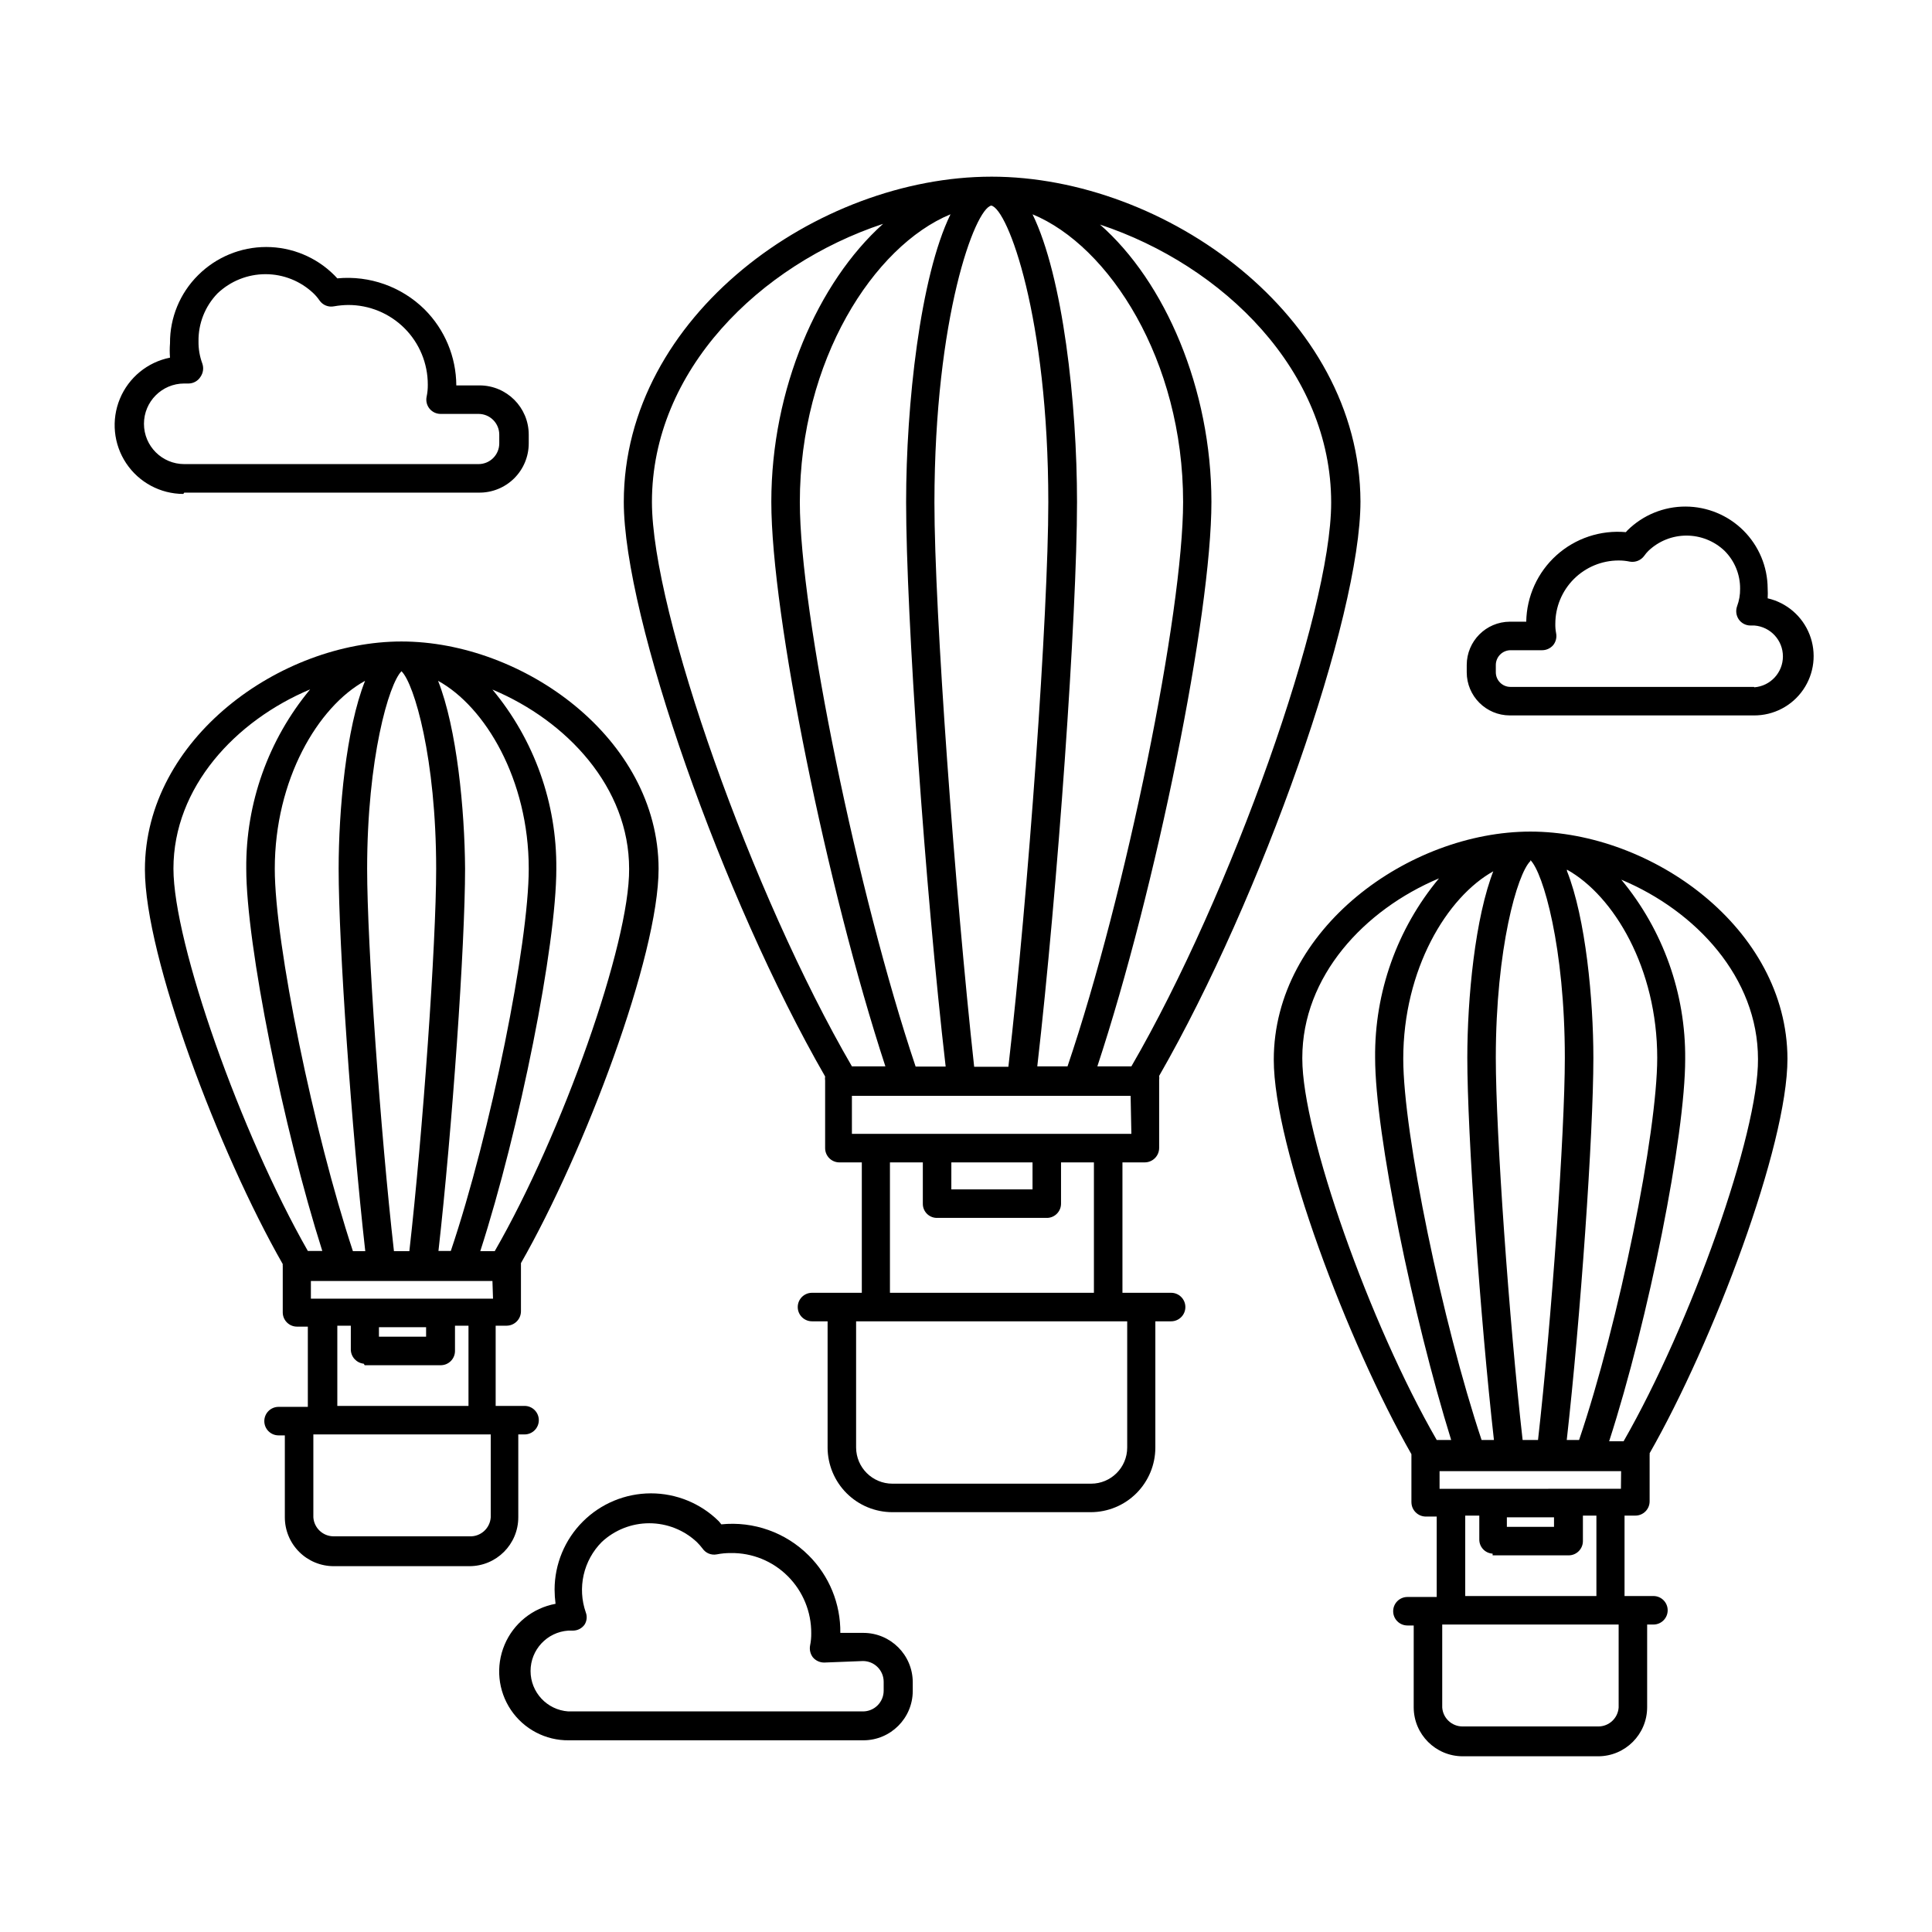 <?xml version="1.0" encoding="UTF-8"?>
<!-- Uploaded to: ICON Repo, www.svgrepo.com, Generator: ICON Repo Mixer Tools -->
<svg fill="#000000" width="800px" height="800px" version="1.1" viewBox="144 144 512 512" xmlns="http://www.w3.org/2000/svg">
 <g>
  <path d="m192.83 274.55h78.039c3.496 0.055 6.867-1.297 9.359-3.75 2.488-2.453 3.891-5.805 3.891-9.301v-2.316c0-7.207-5.84-13.047-13.047-13.047h-6.148c-0.035-7.566-3.059-14.809-8.414-20.152-6.113-6.023-14.578-9.031-23.121-8.215l-0.805-0.855h-0.004c-4.789-4.773-11.273-7.457-18.035-7.457s-13.25 2.684-18.035 7.457c-4.824 4.777-7.512 11.301-7.457 18.086-0.102 1.258-0.102 2.523 0 3.781-5.969 1.188-10.949 5.277-13.281 10.898-2.328 5.621-1.703 12.035 1.672 17.098 3.371 5.062 9.051 8.109 15.137 8.125zm0-28.918h1.211c1.281-0.035 2.457-0.719 3.121-1.816 0.695-1.02 0.863-2.309 0.453-3.477-0.695-1.883-1.039-3.883-1.008-5.894-0.066-4.731 1.746-9.297 5.039-12.695 3.43-3.266 7.984-5.09 12.723-5.09 4.734 0 9.289 1.824 12.719 5.09 0.605 0.578 1.145 1.223 1.613 1.914 0.867 1.219 2.367 1.809 3.828 1.512 1.23-0.219 2.481-0.336 3.731-0.352 5.602-0.016 10.98 2.207 14.941 6.168 3.961 3.961 6.18 9.34 6.168 14.941 0.016 1.066-0.086 2.129-0.305 3.176-0.242 1.113 0.031 2.277 0.746 3.168s1.793 1.41 2.934 1.414h10.078-0.004c1.457 0 2.856 0.578 3.883 1.609 1.031 1.031 1.609 2.426 1.609 3.883v2.316c0 1.457-0.578 2.856-1.609 3.883-1.027 1.031-2.426 1.609-3.883 1.609h-77.988c-5.898 0-10.68-4.781-10.68-10.68s4.781-10.68 10.68-10.68z"/>
  <path d="m358.28 556.18c-6.082-6.07-14.574-9.086-23.121-8.211l-0.656-0.809c-4.797-4.758-11.285-7.418-18.043-7.406-6.754 0.016-13.23 2.707-18.008 7.484-4.777 4.777-7.465 11.254-7.481 18.008 0.008 1.266 0.09 2.527 0.254 3.781-6.047 1.113-11.129 5.195-13.512 10.863-2.387 5.668-1.754 12.156 1.68 17.258 3.438 5.102 9.211 8.129 15.359 8.051h78.09c7.195-0.027 13.02-5.852 13.047-13.047v-2.367c-0.027-7.195-5.852-13.023-13.047-13.051h-6.148c0.098-7.707-2.941-15.125-8.414-20.555zm14.41 28.012c1.457 0 2.856 0.578 3.883 1.609 1.031 1.027 1.609 2.426 1.609 3.883v2.367c0 1.457-0.578 2.852-1.609 3.883-1.027 1.031-2.426 1.609-3.883 1.609h-78.09c-5.629-0.387-9.996-5.066-9.996-10.707 0-5.641 4.367-10.32 9.996-10.707h1.258c1.227-0.008 2.371-0.605 3.074-1.609 0.602-0.969 0.715-2.164 0.305-3.227-1.113-3.191-1.305-6.629-0.559-9.926 0.75-3.297 2.406-6.316 4.789-8.715 3.414-3.195 7.918-4.973 12.594-4.973 4.68 0 9.18 1.777 12.598 4.973 0.543 0.535 1.047 1.105 1.512 1.715 0.836 1.227 2.32 1.84 3.777 1.559 1.227-0.242 2.477-0.359 3.727-0.352 5.664-0.082 11.117 2.137 15.117 6.148 4.004 4.004 6.234 9.449 6.195 15.113 0.016 1.082-0.086 2.164-0.301 3.223-0.215 1.117 0.059 2.273 0.754 3.176 0.746 0.863 1.832 1.359 2.973 1.359z"/>
  <path d="m612.45 302.56c0.051-0.875 0.051-1.746 0-2.621-0.027-5.754-2.332-11.262-6.406-15.328-4.074-4.062-9.59-6.352-15.344-6.367-5.754-0.02-11.281 2.238-15.379 6.277l-0.453 0.504c-6.707-0.602-13.363 1.613-18.371 6.113-5.008 4.504-7.914 10.887-8.027 17.617h-4.336c-6.324 0.027-11.434 5.164-11.434 11.488v1.914c0 6.316 5.117 11.438 11.434 11.438h64.691c5.203 0.027 10.086-2.519 13.035-6.805 2.953-4.285 3.594-9.754 1.707-14.605-1.883-4.852-6.043-8.457-11.117-9.625zm-3.629 23.477h-64.535c-2.141 0-3.879-1.738-3.879-3.879v-1.914c0-2.152 1.73-3.902 3.879-3.93h8.363c1.145 0.008 2.231-0.492 2.973-1.359 0.715-0.895 0.988-2.059 0.758-3.176-0.156-0.812-0.223-1.641-0.203-2.469 0-4.449 1.766-8.715 4.914-11.863 3.144-3.144 7.414-4.914 11.863-4.914 0.996-0.004 1.996 0.098 2.973 0.305 1.469 0.258 2.957-0.348 3.828-1.562 0.328-0.473 0.699-0.91 1.109-1.312 2.715-2.586 6.324-4.027 10.074-4.027 3.754 0 7.359 1.441 10.078 4.027 2.68 2.664 4.168 6.301 4.129 10.078 0.023 1.582-0.25 3.152-0.805 4.637-0.41 1.164-0.242 2.453 0.453 3.473 0.703 1.004 1.848 1.605 3.074 1.613h1.059c4.273 0.336 7.566 3.902 7.566 8.188s-3.293 7.852-7.566 8.188z"/>
  <path d="m406.75 190.82c-46.047 0-97.438 36.879-97.438 86.203 0 30.633 26.148 104.99 53.352 152.25h0.004c-0.055 0.367-0.055 0.742 0 1.109v17.887-0.004c0 2.09 1.691 3.781 3.777 3.781h5.945v34.562l-13.199-0.004c-2.09 0-3.781 1.695-3.781 3.781 0 2.086 1.691 3.777 3.781 3.777h4.133v33.453h-0.004c0.016 4.547 1.832 8.906 5.051 12.117 3.219 3.211 7.582 5.012 12.129 5.012h52.547c4.543 0 8.902-1.805 12.113-5.016 3.215-3.215 5.019-7.57 5.019-12.113v-33.453h4.18c2.086 0 3.777-1.691 3.777-3.777 0-2.086-1.691-3.781-3.777-3.781h-12.898v-34.559h5.945c2.078-0.027 3.754-1.703 3.781-3.781v-18.035c0.051-0.367 0.051-0.742 0-1.109 27.156-47.258 53.352-121.57 53.352-152.25-0.203-49.172-51.742-86.051-97.789-86.051zm50.785 86.203c0 29.27-15.113 103.84-30.633 149.58h-8.012c5.391-47.004 10.531-119.66 10.531-149.58 0-26.047-3.727-59.75-11.789-76.227 20.301 8.363 39.902 38.691 39.902 76.227zm-50.836-78.543c4.383 0.906 15.113 29.523 15.113 78.645 0 29.32-5.289 103.58-10.578 149.58h-9.07c-5.039-46.047-10.531-120.26-10.531-149.58 0.055-49.223 10.734-77.789 15.066-78.645zm-10.832 2.367c-8.012 16.473-11.738 50.383-11.738 76.227 0 29.926 5.039 102.57 10.48 149.58l-7.961-0.004c-15.367-45.746-30.684-120.26-30.684-149.58 0-37.582 19.598-67.859 39.902-76.273zm-79.098 76.176c0-34.914 28.617-62.875 61.262-73.707-17.281 15.516-29.625 43.68-29.625 73.707 0 30.027 14.762 102.38 30.23 149.58h-8.867c-26.449-45.496-53-120.31-53-149.58zm125.95 217.14v33.453c0 5.285-4.285 9.574-9.574 9.574h-52.648c-5.293 0-9.594-4.277-9.621-9.574v-33.453zm-50.383-27.406h29.273c2.008-0.109 3.578-1.77 3.574-3.777v-10.934h8.715v34.562l-54.055-0.004v-34.559h8.715v10.934c-0.031 2.019 1.559 3.695 3.578 3.777zm3.777-7.559 0.004-7.152h21.512v7.152zm47.711-14.711h-74.059v-10.078l73.859 0.004zm0-17.887-9.016 0.004c15.566-47.207 30.23-119.61 30.23-149.58-0.004-29.977-12.297-58.391-29.527-73.508 32.648 10.832 61.262 38.793 61.262 73.707 0.004 29.121-26.547 103.89-52.949 149.38z"/>
  <path d="m250.42 314c-32.094 0-68.016 25.746-68.016 60.457 0 23.125 19.648 75.016 36.527 104.54-0.023 0.184-0.023 0.371 0 0.555v12.242c0 2.086 1.691 3.777 3.777 3.777h2.871v21.262h-7.758c-2.086 0-3.777 1.691-3.777 3.777 0 2.09 1.691 3.781 3.777 3.781h1.664v21.711c0 3.438 1.363 6.731 3.793 9.156 2.426 2.43 5.719 3.793 9.152 3.793h35.973c7.152 0 12.949-5.797 12.949-12.949v-21.965h1.664c2.086 0 3.777-1.691 3.777-3.777s-1.691-3.781-3.777-3.781h-7.66v-21.258h2.922c2.078-0.027 3.754-1.703 3.781-3.781v-12.242-0.555c16.879-29.523 36.477-81.414 36.477-104.54-0.102-34.66-36.023-60.203-68.117-60.203zm9.672 10.426c12.496 6.852 24.031 26.199 24.031 49.777 0 19.852-10.078 69.98-20.656 101.32h-3.273c3.629-32.242 7.055-81.012 7.055-101.32-0.102-15.566-2.168-37.18-7.156-49.777zm-9.672-2.519c3.375 3.324 9.168 23.125 9.168 52.348 0 19.902-3.527 69.777-7.106 101.32h-4.082c-3.578-31.539-7.106-81.414-7.106-101.32 0.004-29.27 5.75-49.07 9.125-52.395zm-9.672 2.519c-5.039 12.645-7.004 34.258-7.004 49.828 0 20.152 3.426 69.074 7.055 101.32h-3.273c-10.379-31.336-20.707-81.465-20.707-101.32-0.004-23.629 11.434-42.977 23.93-49.828zm-50.785 49.777c0-21.562 16.426-39.195 36.223-47.508-11.074 13.34-17.074 30.168-16.926 47.508 0 20.152 9.824 68.82 20.152 101.32h-3.828c-17.738-31.086-35.621-81.516-35.621-101.32zm84.086 171.9c-0.191 2.941-2.703 5.184-5.644 5.039h-35.973c-2.844 0.008-5.203-2.199-5.391-5.039v-21.965h47.008zm-33.402-40.305h20.152c2.086 0 3.777-1.691 3.777-3.777v-6.699h3.578v21.262h-34.762v-21.262h3.578v6.297h-0.004c0.016 1.945 1.488 3.574 3.426 3.777zm3.777-7.559v-2.519h12.496v2.519zm30.23-10.078-48.266 0.004v-4.684h48.113zm0.453-12.59h-3.828c10.48-32.496 20.152-80.961 20.152-101.32h-0.004c0.168-17.344-5.832-34.18-16.926-47.508 19.801 8.312 36.223 25.945 36.223 47.508 0.152 19.75-17.684 70.18-35.617 101.32z"/>
  <path d="m549.58 364.38c-32.094 0-68.016 25.746-68.016 60.457 0 23.074 19.598 74.969 36.477 104.54v0.504 12.242l0.004 0.004c0.023 2.074 1.703 3.75 3.777 3.777h2.922v21.312h-7.758c-2.09 0-3.781 1.691-3.781 3.777 0 2.086 1.691 3.777 3.781 3.777h1.664l-0.004 21.715c0.027 7.141 5.809 12.922 12.949 12.949h35.973c7.137-0.027 12.918-5.809 12.945-12.949v-21.965h1.664c2.086 0 3.777-1.691 3.777-3.781 0-2.086-1.691-3.777-3.777-3.777h-7.656v-21.312h2.871c2.086 0 3.777-1.691 3.777-3.777v-12.242c0.027-0.168 0.027-0.336 0-0.504 16.879-29.574 36.527-81.465 36.527-104.54-0.102-34.664-36.023-60.207-68.117-60.207zm9.672 10.078c12.496 6.953 23.93 26.25 23.93 49.879 0 19.801-10.078 69.93-20.707 101.27l-3.269-0.004c3.629-32.242 7.055-81.012 7.055-101.27-0.004-15.367-2.016-36.98-7.004-49.523zm-9.672-2.519c3.375 3.324 9.117 23.125 9.117 52.395 0 19.852-3.527 69.727-7.106 101.27h-4.082c-3.578-31.539-7.106-81.414-7.106-101.27 0.008-29.02 5.699-48.82 9.176-52.145zm-9.672 2.519c-5.039 12.645-7.055 34.258-7.055 49.879 0 20.152 3.426 69.023 7.055 101.27h-3.273c-10.379-31.09-20.758-81.219-20.758-101.02 0-23.629 11.535-42.926 24.031-49.777zm-50.785 49.879c0-21.613 16.426-39.246 36.223-47.559l0.004-0.004c-11.105 13.344-17.105 30.199-16.93 47.559 0 20.152 10.078 68.82 20.152 101.27h-3.828c-17.785-30.832-35.621-81.215-35.621-101.01zm83.836 172.15c-0.188 2.84-2.547 5.043-5.391 5.039h-35.973c-2.844 0.004-5.203-2.199-5.391-5.039v-21.965h46.754zm-33.402-40.305h20.152c2.086 0 3.777-1.691 3.777-3.777v-6.754h3.578v21.312h-34.762v-21.312h3.727v6.301c-0.031 2 1.527 3.668 3.527 3.777zm3.777-7.559v-2.519h12.496v2.519zm30.23-10.078-48.066 0.004v-4.684h48.113zm0.703-12.594h-3.828c10.48-32.445 20.152-80.961 20.152-101.27 0.152-17.355-5.844-34.203-16.93-47.559 19.801 8.312 36.223 25.945 36.223 47.559 0.152 19.699-17.73 70.082-35.617 101.27z"/>
 </g>
</svg>